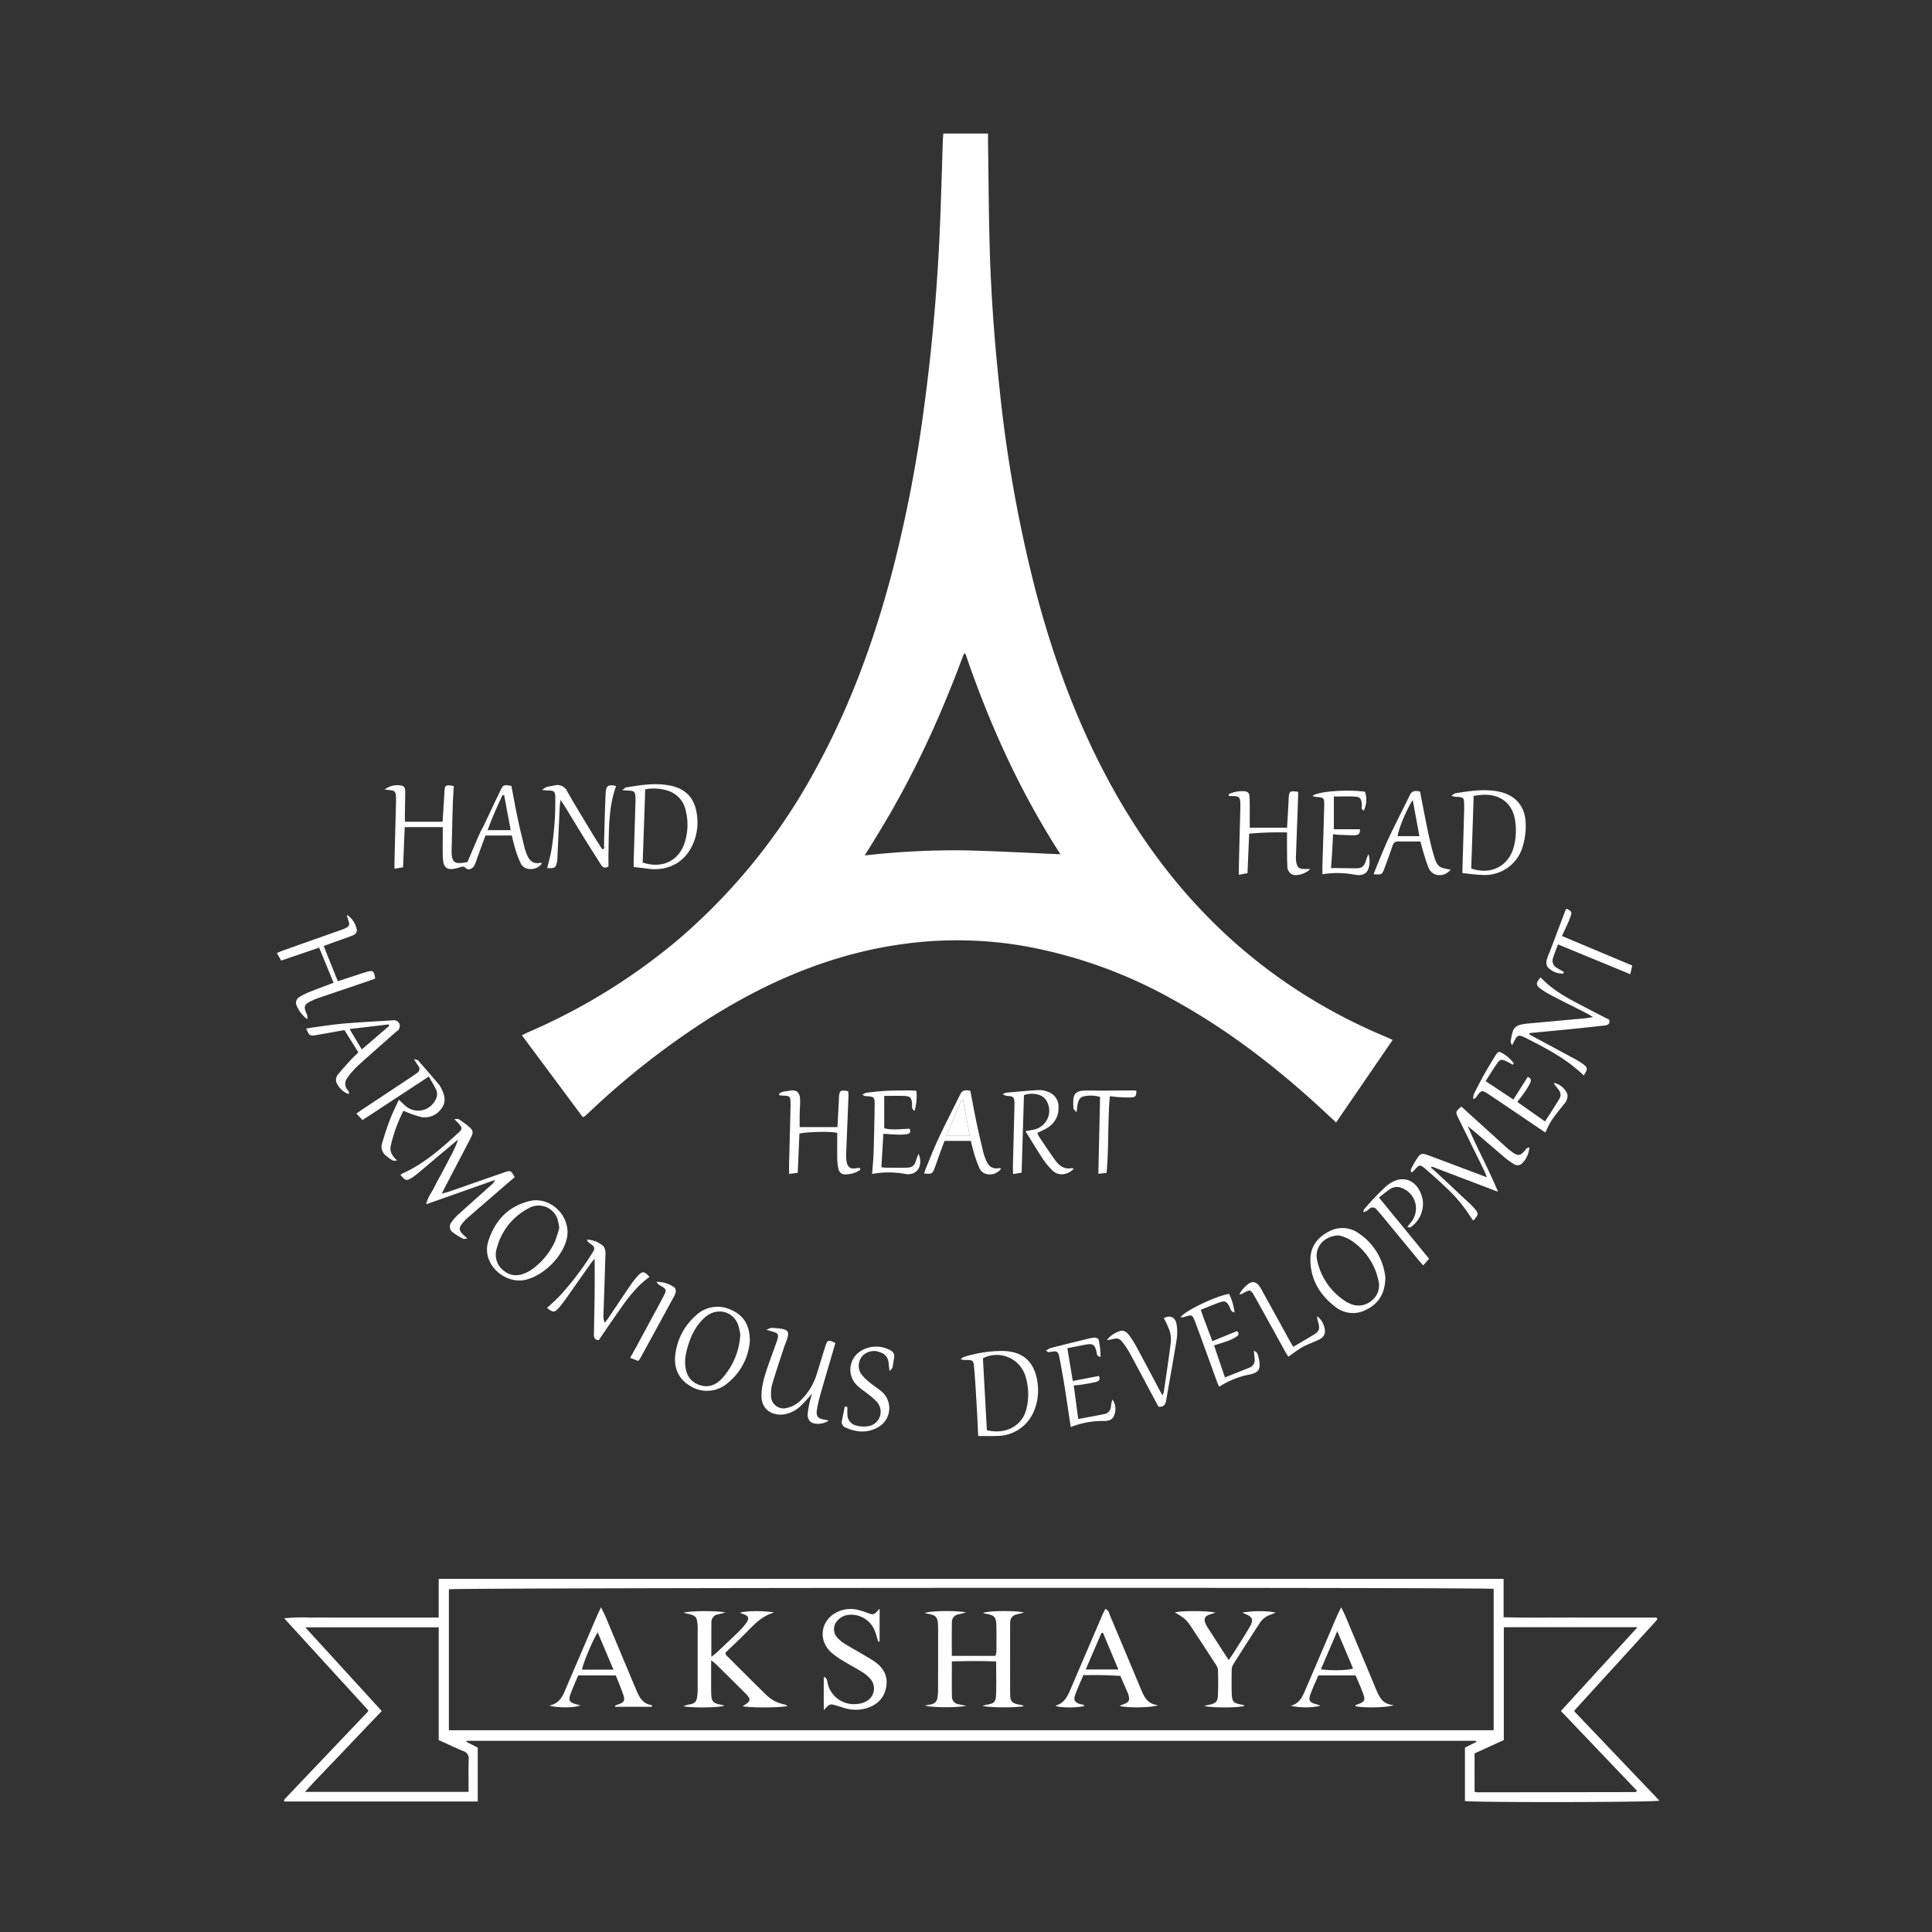 <svg xmlns="http://www.w3.org/2000/svg" xmlns:xlink="http://www.w3.org/1999/xlink" width="700" height="700" viewBox="0 0 700 700"><rect x="0" y="0" width="700" height="700" fill="#333333" stroke="none"/><defs><clipPath id="a"><rect width="625" height="684" transform="translate(-0.341 0.306)" fill="#fff"/></clipPath><clipPath id="c"><rect width="700" height="700"/></clipPath></defs><g id="b" clip-path="url(#c)"><g transform="translate(38.341 7.694)" clip-path="url(#a)"><path d="M437.4,448.651c-2.1-1.948-3.9-3.637-5.713-5.309-16.473-15.142-34.114-28.692-53.809-39.443a171.757,171.757,0,0,0-53.956-19.242,143,143,0,0,0-40.457-1.033c-26.444,3.079-50.362,13-72.746,27.007a289.111,289.111,0,0,0-43.673,34.07c-.583.542-1.163,1.088-1.758,1.618a4.883,4.883,0,0,1-.828.4l-22.055-29.644c1-.489,1.814-.926,2.666-1.295a218.56,218.56,0,0,0,53.969-33.389,216.685,216.685,0,0,0,50.11-62.319c12.4-22.725,21.153-46.859,27.661-71.857a493.457,493.457,0,0,0,11.253-58.3q4.5-33.292,5.84-66.856c.415-10.076.679-20.161,1.016-30.241.027-.776.11-1.551.177-2.465h16.192c0,1.182-.015,2.223,0,3.262.225,14.067.246,28.141.738,42.2.549,15.649,1.748,31.263,3.428,46.839a495.949,495.949,0,0,0,13.406,74.587c6.715,25.223,15.8,49.513,28.71,72.28,15.322,27.024,35.158,50.01,60.759,67.826a198.492,198.492,0,0,0,36.452,20.008c.96.4,1.9.842,3.119,1.38C451.046,428.742,444.309,438.574,437.4,448.651ZM303.1,278.806l-.55.022c-1.181,3.084-2.333,6.179-3.548,9.251q-1.9,4.805-3.9,9.569-1.954,4.64-4.022,9.232-2.132,4.706-4.4,9.353-2.207,4.526-4.549,8.983-2.4,4.57-4.933,9.084c-1.65,2.92-3.366,5.811-5.1,8.688s-3.524,5.733-5.49,8.922a289.149,289.149,0,0,1,35.446-1.856c11.721.223,23.434.923,35.478,1.426C322.875,328.776,311.795,304.355,303.1,278.806Z" transform="translate(8.351 -49.655)" fill="#fff"/><path d="M501.97,590.411v13.925c9.467.233,18.715.076,27.96.105,9.193.028,18.387,0,27.511,0a3.021,3.021,0,0,1,.176.391.484.484,0,0,1,0,.236.7.7,0,0,1-.127.235c-.164.208-.326.419-.508.614l-29.15,31.969a3.227,3.227,0,0,0-.237.541l30.833,32.351c-2.158.635-67.8.7-70.461.127V651.58l4.138-2.1L492,649.1H126.263l-.127.352,4.158,2.113v19.522H60.228a.711.711,0,0,1-.127-.2.508.508,0,0,1,.027-.246.7.7,0,0,1,.107-.236c.165-.208.331-.416.508-.608l29.637-31.155a3.578,3.578,0,0,0,.267-.576L60.148,604.7a71.576,71.576,0,0,1,9.536-.245c3.1-.053,6.194-.011,9.291-.011h37.17V590.411ZM119.833,645.27H498.374V594.041c-3.532-.589-376.639-.42-378.544.16Zm371.626,22.287a6.755,6.755,0,0,0,1.119.2q28.648-.029,57.294-.085c.062,0,.138-.085.184-.148a2.667,2.667,0,0,0,.182-.381L522.747,638.3l27.74-30.353h-48.43v40.88l-10.6,4.85ZM116.147,648.821V607.978H67.8l27.7,30.332c-4.716,4.951-9.3,9.735-13.852,14.542s-9.234,9.567-13.975,14.753h59.289c0-4.045-.069-7.922.033-11.793a2.7,2.7,0,0,0-1.936-2.986C122.125,651.624,119.263,650.234,116.147,648.821Z" transform="translate(4.467 -26.065)" fill="#fff"/><path d="M94.912,317.4a7.389,7.389,0,0,1,6.154-1.417c1.187.218,1.3,1.34,1.3,2.332-.009,2.564-.076,5.129-.112,7.692-.014.96,0,1.92,0,3.047h13.657c.2-3.259.4-6.321.587-9.385.033-.529.036-1.061.075-1.589.176-2.313.442-2.486,3.4-1.954-.127,2.122-.3,4.292-.362,6.466-.175,5.745-.3,11.489-.443,17.234a9.3,9.3,0,0,0,.069,1.324c.283,2.391,1.1,3.047,3.509,2.836.611-.054,1.216-.17,2.158-.307,1.419-3.316,2.886-6.795,4.4-10.25.521-1.186,1.2-2.3,1.757-3.471,1.94-4.069,3.823-8.165,5.8-12.217,1.036-2.125,1.23-2.158,3.972-1.651.75,3.881,1.463,7.864,2.3,11.822.749,3.542,1.611,7.059,2.474,10.576a18.394,18.394,0,0,0,.981,2.741c.84,2,2.193,3.189,4.535,2.741a2.457,2.457,0,0,1,.777.117c-1.56,2.648-6.151,2.893-7.565.289a35.208,35.208,0,0,1-2.223-5.93c-.463-1.421-.752-2.9-1.132-4.4h-9.545c-.87,2.378-1.715,4.686-2.558,6.994-.456,1.244-.832,2.525-1.384,3.725-.567,1.235-2.194,2.015-3.034,1.187-1.064-1.047-1.833-.5-2.752-.237-4.225,1.2-5.613.246-5.73-4.092-.071-2.652-.009-5.306-.008-7.96v-2.653H102.185c-.2,4.94-.4,9.661-.6,14.546l-3.094.541c0-1.2-.02-2.158,0-3.1q.26-10.476.533-20.948c.015-.618.022-1.239,0-1.856-.083-2.1-.433-2.454-2.457-2.606C96.018,317.53,95.466,317.457,94.912,317.4Zm43.315,2.069-.6-.083c-1.937,4.15-3.828,8.32-5.383,12.708h8.335C139.761,327.708,138.994,323.586,138.227,319.467Z" transform="translate(6.11 -39.021)" fill="#fff"/><path d="M492.9,441.733a8.816,8.816,0,0,1-2.74,5.982,2.374,2.374,0,0,1-2.973.036,25.663,25.663,0,0,1-3.231-2.293c-4.427-3.792-8.812-7.633-13.367-11.382,3.357,7.978,7.559,15.56,10.967,23.8l-24.024-9.141-.231.421c.712.629,1.438,1.24,2.131,1.888q6.2,5.791,12.389,11.595a14.789,14.789,0,0,1,1.27,1.357c1.515,1.83,1.477,2.2-.5,4.324-.362-.494-.739-.934-1.034-1.426a53.948,53.948,0,0,0-9.214-10.907c-2.229-2.143-4.549-4.189-6.884-6.221-2.17-1.884-2.389-1.832-4.224.282a8.155,8.155,0,0,1-.75.732c-.043.04-.166-.012-.488-.048,0-.331-.127-.762.022-1.037a43.372,43.372,0,0,1,2.227-3.913c1.179-1.777,1.723-1.953,3.8-1.2,4.151,1.506,8.276,3.085,12.411,4.638,2.869,1.078,5.736,2.158,9.078,3.421-.414-1.048-.611-1.672-.9-2.252-3.151-6.425-6.329-12.838-9.47-19.269-1.077-2.2-1.016-2.3,1.124-4.1.608.554,1.24,1.13,1.875,1.705q7.364,6.678,14.735,13.352c.392.355.814.682,1.237,1,2.778,2.095,3.494,1.982,5.729-.847C492,442.058,492.3,442.013,492.9,441.733Z" transform="translate(22.86 -33.773)" fill="#fff"/><path d="M115.361,458.383c1.437-.429,2.337-.66,3.213-.965,6.508-2.26,13.005-4.547,19.517-6.794,2.2-.762,2.38-.635,3.682,1.777-.635.534-1.311,1.079-1.966,1.65q-7.523,6.5-15.035,13.016a15.587,15.587,0,0,0-1.845,1.9c-1.482,1.822-1.413,2.717.254,4.307.362.345.744.669,1.464,1.315-.807.071-1.245.254-1.51.109a23.775,23.775,0,0,1-3.608-2.184,2.583,2.583,0,0,1-.552-3.961,16.509,16.509,0,0,1,2.476-2.746c3.927-3.565,7.9-7.082,11.851-10.617a4.285,4.285,0,0,0,1.342-1.785L109.729,462.2c.463-2.5,1.921-4.168,2.849-6.062s1.991-3.744,2.983-5.618q1.55-2.928,3.081-5.868a36.783,36.783,0,0,0,2.609-5.831c-.508.4-1.031.778-1.523,1.193q-6.593,5.548-13.181,11.1a20.053,20.053,0,0,1-1.921,1.416c-1.984,1.294-2.435,1.2-4.248-.974a5.085,5.085,0,0,1,.774-.532c7.808-3.476,14.062-9.092,20.265-14.765,1.446-1.323,1.376-1.824.055-3.3-.381-.429-.8-.829-1.569-1.617.889,0,1.329-.137,1.576.024a38.017,38.017,0,0,1,3.225,2.321c2.134,1.735,2.269,2.307,1.016,4.723-2.967,5.728-5.975,11.434-8.961,17.152C116.367,456.3,116.007,457.069,115.361,458.383Z" transform="translate(6.369 -33.569)" fill="#fff"/><path d="M252.073,509.077c-1.832,6.264-3.639,12.357-5.388,18.465a50.374,50.374,0,0,0-1.258,5.42c-.456,2.681.2,3.486,2.9,3.913.4.062.792.161,1.324.271-1.862,1.409-5.365,1.635-6.675.357a3.469,3.469,0,0,1-.959-2.317,26.564,26.564,0,0,1,.7-4.427c.184-.914.48-1.805.88-3.274-1.541,1.663-2.609,2.944-3.809,4.083a11.141,11.141,0,0,1-6.729,3.407c-4.578.4-7.841-2.343-7.775-6.93a26.289,26.289,0,0,1,1.2-7.021c1.134-3.808,2.582-7.517,3.9-11.271.263-.75.562-1.492.762-2.26.364-1.41.081-1.933-1.263-2.4-.724-.254-1.471-.428-2.832-.816,1-.391,1.408-.7,1.808-.685a27.207,27.207,0,0,1,3.692.328c2.36.4,2.8,1.158,2.091,3.494-.334,1.1-.821,2.147-1.18,3.238-1.456,4.443-2.948,8.887-4.295,13.367a12.787,12.787,0,0,0-.4,3.936,4.538,4.538,0,0,0,5.916,4.585,10.287,10.287,0,0,0,5-2.873,22.381,22.381,0,0,0,5.67-9.458c1.044-3.284,2.007-6.594,3.058-9.876C249.172,507.918,249.6,507.791,252.073,509.077Z" transform="translate(12.26 -30.161)" fill="#fff"/><path d="M177.1,317.64c.843-.6,1.131-.96,1.47-1.016,5.066-.82,10.118-1.658,15.287-.768,6.132,1.055,9.536,4.484,10.327,10.7a19.268,19.268,0,0,1-2.426,12.527c-3.166,5.378-8.873,7.916-15.451,6.994-1.564-.218-3.138-.381-5.03-.606,0-.762-.024-1.688,0-2.618q.312-10.342.635-20.686a20.8,20.8,0,0,0-.009-2.123c-.127-1.814-.453-2.122-2.241-2.245C179.028,317.755,178.38,317.719,177.1,317.64Zm8.354-.309c-.314,9.014-.62,17.807-.924,26.534,7.388,2.4,13.5-.811,15.443-7.974a21.258,21.258,0,0,0,.182-10.75,9.5,9.5,0,0,0-6.324-7.249,16.513,16.513,0,0,0-8.37-.562Z" transform="translate(9.986 -39.035)" fill="#fff"/><path d="M260.839,450.168a9.2,9.2,0,0,1-5.36,1.673,2.317,2.317,0,0,1-2.539-1.894,17.054,17.054,0,0,1-.457-3.392c-.06-3.26-.02-6.524-.02-9.746-2.318-.579-10.169-.441-13.7.24-.2,4.662-.4,9.383-.608,14.232l-3.131.4c0-1.3-.024-2.412,0-3.521q.254-10.334.519-20.668c.014-.529.015-1.061,0-1.591-.076-2.317-.269-2.5-2.643-2.585-.435-.015-.871-.056-1.3-.1-.055,0-.1-.118-.312-.4.981-1.163,2.491-.981,3.739-1.252a4.109,4.109,0,0,1,2.793.2,3.428,3.428,0,0,1,1.163,2.43c.116,1.931-.094,3.881-.127,5.823-.032,1.568,0,3.136,0,4.7h13.694c.159-3.09.3-5.9.446-8.7.036-.707.042-1.414.1-2.119.2-2.5.546-2.734,3.353-2.181.032.546.114,1.143.091,1.725q-.416,10.59-.856,21.179a12.166,12.166,0,0,0,.039,1.588c.295,3.245,1.508,3.809,3.816,3.364a6.515,6.515,0,0,1,1.206-.01Z" transform="translate(12.542 -34.039)" fill="#fff"/><path d="M467.974,347.573c.226-7.8.446-15.386.664-22.979.013-.442.008-.889,0-1.326-.024-3.15-.062-3.183-3.254-3.352a10.457,10.457,0,0,1-1.4-.344c.786-.489,1.142-.88,1.558-.943,4.8-.739,9.586-1.507,14.487-.781,6.856,1.016,10.824,5.18,10.906,12.11a26.158,26.158,0,0,1-1.04,7.814,14.252,14.252,0,0,1-14.8,10.466C472.742,348.181,470.4,347.814,467.974,347.573Zm4.1-27.93c-.291,8.76-.583,17.554-.872,26.28,7,2.4,13.277-.711,15.3-7.44a23.212,23.212,0,0,0,.623-9.711c-.8-6.343-5.676-11.09-15.052-9.122Z" transform="translate(23.521 -38.938)" fill="#fff"/><path d="M294.178,514.576c.686-.508.863-.734,1.084-.8a46.727,46.727,0,0,1,14.332-2.21c7.084.229,11.11,3.668,12.346,10.676a19.6,19.6,0,0,1-.906,10.432,14.525,14.525,0,0,1-13.573,9.693c-2.27.064-4.542.01-6.892.01-.178-3.65-.321-7.17-.53-10.686-.27-4.583-.523-9.17-.913-13.744-.268-3.141-.368-3.127-3.512-3.107A10.522,10.522,0,0,1,294.178,514.576Zm9.532,25.706c7.386,1.778,13.117-2.12,14.372-7.871a22.26,22.26,0,0,0-.481-12.019,10.929,10.929,0,0,0-15.321-6.184C302.756,522.908,303.234,531.621,303.71,540.282Z" transform="translate(15.51 -29.782)" fill="#fff"/><path d="M491.235,402.942c.745.409,1.488.824,2.237,1.228q7.117,3.829,14.233,7.662a27.834,27.834,0,0,1,2.711,1.659c2.1,1.47,2.158,1.944.571,4.339-6-5.791-13.25-9.64-20.583-13.358-.393-.2-.783-.411-1.189-.582-1.827-.762-2.275-.613-3.188,1.069-.286.527-.547,1.068-1.007,1.97-.26-.692-.54-1.053-.494-1.37.772-5.5,1.361-6.065,6.877-6.581,6.6-.617,13.2-1.2,19.794-1.81.856-.08,1.7-.242,3.159-.455-1.086-.657-1.623-1.031-2.2-1.324-4.172-2.124-8.365-4.207-12.522-6.359a35.5,35.5,0,0,1-4.085-2.454c-1.992-1.4-2-2.224-.175-4.268,5.356,5.746,12.432,8.849,19.188,12.442,1.868.994,3.767,1.934,5.665,2.9.358,1.693-.665,2-1.922,2.128-3.428.357-6.848.753-10.277,1.1-5.534.552-11.072,1.075-16.608,1.611Z" transform="translate(24.489 -35.882)" fill="#fff"/><path d="M169.863,509.455c-1.7-.086-1.8-1.094-1.777-2.241.1-5.128.209-10.257.265-15.386.042-3.883.009-7.77.009-11.846a18.555,18.555,0,0,0-1.248,1.45c-3.112,4.406-6.2,8.831-9.312,13.233a34.39,34.39,0,0,1-2.459,3.126c-1.572,1.746-2.077,1.725-4.229.013,1.593-1.515,3.249-2.952,4.746-4.539a106.607,106.607,0,0,0,11.53-15.2c1.282-1.968,1.126-2.375-.934-3.8a2.321,2.321,0,0,1-.905-1.2,9.282,9.282,0,0,1,6.08,2.463,5.035,5.035,0,0,1,.609,3.232c-.183,7.159-.457,14.318-.691,21.477a6.083,6.083,0,0,0,.477,2.927c.446-.593.918-1.167,1.333-1.777,2.622-3.884,5.205-7.793,7.852-11.661a31.485,31.485,0,0,1,2.777-3.547c1.659-1.808,2.43-1.709,4.248.391-5.679,4.02-9.324,9.795-13.224,15.349C173.242,504.43,171.537,507,169.863,509.455Z" transform="translate(8.76 -31.601)" fill="#fff"/><path d="M68.633,398.515a12.177,12.177,0,0,1-3.88-5.029,2.382,2.382,0,0,1,1.016-3.017,23.471,23.471,0,0,1,3.528-1.8c2.851-1.143,5.741-2.2,8.878-3.392l-5.237-12.735-13.752,4.7c-.554-.957-.984-1.7-1.578-2.734,1.016-.405,1.856-.782,2.727-1.091q9.986-3.543,19.979-7.068c.667-.236,1.338-.463,1.975-.762,1.607-.753,1.785-1.211,1.238-2.92q-.273-.858-.515-1.725c-.014-.051.1-.136.155-.207a8.543,8.543,0,0,1,3.449,5.445c-.015,1.2-.83,1.71-1.761,2.062-2.148.81-4.316,1.558-6.475,2.335-1.155.415-2.307.841-3.795,1.384l5.13,12.763c2.015-.659,3.912-1.282,5.809-1.9,1.512-.49,3.016-1,4.542-1.45,2.412-.706,2.774-.433,3.174,2.388-.606.223-1.24.475-1.888.7q-9.277,3.153-18.556,6.3c-.75.254-1.488.561-2.212.889-3.236,1.46-3.448,2.081-1.96,5.417A5.33,5.33,0,0,1,68.633,398.515Z" transform="translate(4.351 -36.9)" fill="#fff"/><path d="M386.984,318.977a11.125,11.125,0,0,1,5.8-1.051,1.716,1.716,0,0,1,1.691,1.725c.1,1.229.089,2.466.1,3.7.011,2.546,0,5.091,0,7.774h13.526c.183-3.194.352-6.174.519-9.153.03-.53.036-1.062.072-1.591.172-2.525.429-2.708,3.412-2.245,0,.542.019,1.125,0,1.706q-.4,11-.8,21.99a8.388,8.388,0,0,0,.1,1.587c.331,2.108,1.037,2.687,3.174,2.666h1.878c-1.4,1.651-4.814,2.681-6.451,1.993a3.174,3.174,0,0,1-1.793-3.028c-.135-2.031-.105-4.063-.127-6.094-.015-1.928,0-3.854,0-6.113a120.753,120.753,0,0,0-13.711.434c-.207,4.833-.407,9.492-.614,14.326l-3.128.585c0-1.192-.02-2.143,0-3.094q.26-10.606.535-21.213c.015-.618.028-1.239,0-1.856-.1-1.88-.508-2.275-2.4-2.369-.575-.028-1.153,0-1.729,0Z" transform="translate(19.888 -38.923)" fill="#fff"/><path d="M102.2,429.295a53.834,53.834,0,0,0-4.647,12.857c-.381,2.031.588,3.555,2.359,5.192-.933,0-1.381.137-1.65-.025a20.865,20.865,0,0,1-2.353-1.707,4.047,4.047,0,0,1-1.475-4.506c.858-2.868,1.769-5.729,2.836-8.525.906-2.373,2.067-4.65,3.247-7.263.889.828,1.549,1.474,2.243,2.077a6.957,6.957,0,0,0,10.894-1.834,3.994,3.994,0,0,0,.405-3.809c-.736-1.567-1.671-3.047-2.681-4.845L87.343,432.677l-2.185-2.365c.942-.652,1.705-1.2,2.488-1.721q8.944-5.934,17.892-11.862c.508-.342,1.008-.715,1.512-1.073a1.726,1.726,0,0,0,.433-2.729c-.42-.6-.785-1.229-1.523-2.393.956.3,1.348.307,1.523.508q3.833,4.379,7.6,8.812a6.848,6.848,0,0,1,.81,1.365c1.214,2.4,1.884,4.87.09,7.237a7.387,7.387,0,0,1-7.432,3.114A40.635,40.635,0,0,1,102.2,429.295Z" transform="translate(5.65 -34.55)" fill="#fff"/><path d="M171.86,338.852c0-1.03-.027-2.059,0-3.086.173-5.74.274-11.483.58-17.215.14-2.607.97-3.025,3.783-2.449-2.854,7.793-2.594,15.942-2.777,24.041-.039,1.756,0,3.514,0,5.118-1.5.889-2.2.221-2.825-.785-1.826-2.92-3.7-5.813-5.515-8.744-2.463-3.984-4.881-8-7.327-11.989-.447-.73-.934-1.437-1.711-2.627-.135,1.143-.254,1.777-.278,2.425q-.428,9.141-.834,18.273a13.2,13.2,0,0,1-.175,1.846c-.388,2.057-.868,2.363-3.539,2.193.508-2.13,1.1-4.213,1.5-6.331a110.927,110.927,0,0,0,1.427-18.745c.048-2.761-.315-3.047-3.006-3.047-.4,0-.8-.085-1.786-.2a8.389,8.389,0,0,1,1.609-1.033c.933-.254,1.9-.381,2.851-.589a3.936,3.936,0,0,1,4.739,2.3c2.92,5.151,6.027,10.189,9.086,15.258,1.134,1.88,2.344,3.713,3.518,5.568Z" transform="translate(8.679 -39.024)" fill="#fff"/><path d="M159.51,471.079a14.519,14.519,0,0,1-.127,1.5c-1.162,6.9-8.43,14.219-15.3,15.714-7.144,1.553-15.951-5.637-13.263-14.092,2.35-7.39,7.2-12.577,14.867-14.473C152.47,458.039,159.514,463.823,159.51,471.079Zm-3-1.692a28.17,28.17,0,0,0-.547-2.859,7.229,7.229,0,0,0-10.739-4.1A22.687,22.687,0,0,0,133.9,476.75a7.311,7.311,0,0,0,2.6,8.289c2.782,2.167,5.747,1.856,8.694.3a13.067,13.067,0,0,0,2-1.291,25.671,25.671,0,0,0,7.719-9.6,40.188,40.188,0,0,0,1.6-5.063Z" transform="translate(7.782 -32.244)" fill="#fff"/><path d="M315.612,451.215l-3.089.508c-.025-1.1-.083-2.019-.061-2.938q.26-10.614.546-21.226c.015-.618.031-1.24-.008-1.857-.11-1.791-.442-2.113-2.22-2.255a3.509,3.509,0,0,1-2-.635,4.238,4.238,0,0,1,1.245-.56c3.952-.362,7.905-.744,11.867-.957a8.389,8.389,0,0,1,3.345.684,5.512,5.512,0,0,1,3.723,5.3,8.26,8.26,0,0,1-4.136,7.789c-1.037.649-2.2,1.1-3.495,1.737a10.469,10.469,0,0,0,.721,1.563c1.928,2.855,3.823,5.738,5.862,8.512,1.424,1.936,3.256,3.269,5.9,2.69.179-.039.418.194.655.314-2.412,2.341-5.578,2.611-7.706.528a26.6,26.6,0,0,1-3.537-4.285c-2.088-3.149-4.018-6.4-6.214-9.934,1.27-.233,2.113-.363,2.946-.545a7.007,7.007,0,0,0,4.865-10.125,4.823,4.823,0,0,0-3.207-2.567,8.4,8.4,0,0,0-5.16.188C316.18,432.4,315.9,441.729,315.612,451.215Z" transform="translate(16.199 -34.042)" fill="#fff"/><path d="M222.488,508.7a21.631,21.631,0,0,1-8.432,15.543,11.4,11.4,0,0,1-13.405.587c-4.092-2.485-5.933-6.729-5.072-11.869a22.175,22.175,0,0,1,7.311-13.469,11.322,11.322,0,0,1,12.811-2.1C220.21,499.368,222.483,502.855,222.488,508.7Zm-3.447-2.322a24.149,24.149,0,0,0-.8-3.578c-1.894-5.111-7.947-6.422-12.156-2.566-3.715,3.405-5.576,7.881-6.644,12.7a15.38,15.38,0,0,0-.368,4.46c.254,3.3,1.664,5.93,4.977,7.159,3.343,1.24,6.131.088,8.379-2.316a25.672,25.672,0,0,0,6.609-15.856Z" transform="translate(10.849 -30.505)" fill="#fff"/><path d="M442.385,487.017c-.135,5.713-2.387,9.268-6.687,11.49a10.263,10.263,0,0,1-11.706-1.121c-5.408-4.225-8.714-9.729-8.768-16.772-.034-4.7,2.412-8.019,6.464-10.186a10.156,10.156,0,0,1,11.276.684A21.88,21.88,0,0,1,442.385,487.017Zm-16.766-15.289c-5.415.033-8.953,4.218-7.984,8.854a23.3,23.3,0,0,0,10.62,15.193,7.692,7.692,0,0,0,1.183.588,7.252,7.252,0,0,0,7.953-1,7.01,7.01,0,0,0,2.46-7.374A23.093,23.093,0,0,0,429.5,473.222a16.784,16.784,0,0,0-3.881-1.5Z" transform="translate(21.221 -31.79)" fill="#fff"/><path d="M415.968,319.578c2.125-1.635,12.361-2.375,19-1.49a9.228,9.228,0,0,1-.428,6.83c-1.187-.466-.62-1.5-.706-2.269-.244-2.158-.618-2.7-2.735-2.8-2.363-.121-4.738-.027-7.411-.027V331.7h9.455c.127,1.842-.889,2.144-1.995,2.158-1.856.019-3.712-.082-5.567-.155-.609-.024-1.216-.119-2.2-.22-.1,2.1-.171,4.077-.29,6.056-.12,2.017-.284,4.034-.443,6.221.936,0,1.687-.008,2.438,0q3.047.034,6.094.081c2.666.04,3.459-.539,4.22-3.047.177-.584.427-1.143.8-2.127.876,2.514.338,5.733-.96,6.837a3.524,3.524,0,0,1-1.65.708,6.129,6.129,0,0,1-2.111-.025A34.006,34.006,0,0,0,419.543,348c0-1.2-.027-2.236,0-3.274.211-7.073.465-14.145.635-21.219.08-3.321.009-3.315-3.231-3.562A4.242,4.242,0,0,1,415.968,319.578Z" transform="translate(21.255 -38.929)" fill="#fff"/><path d="M83.162,423.936a8,8,0,0,1-4.284-3.891,3.006,3.006,0,0,1,.588-3.459c1.5-1.85,3.124-3.6,4.732-5.356.711-.779,1.5-1.483,2.473-2.428l-5.039-8.091c-3.541.635-6.919,1.247-10.3,1.826-2.229.381-2.418.243-3.567-2.335.806-.151,1.558-.326,2.321-.426,3.84-.508,7.671-1.121,11.525-1.446,5.789-.488,11.6-.762,17.393-1.143a2.271,2.271,0,0,1,2.6,1.353,2.582,2.582,0,0,1-.244,1.853c-.268.508-.9.825-1.362,1.235-4.5,3.989-9.03,7.945-13.479,11.99a31.639,31.639,0,0,0-3.526,3.95c-1.27,1.615-1.6,3.336-.053,5.038a2.261,2.261,0,0,1,.338.684C83.3,423.356,83.251,423.456,83.162,423.936Zm14.7-24.757-.218-.522-14.163,1.677,4.428,7.39Z" transform="translate(4.829 -35.19)" fill="#fff"/><path d="M263.724,451.684c.205-2.735.459-5.011.53-7.291q.269-8.622.394-17.248c.054-3.439.008-3.434-3.447-3.682a4.085,4.085,0,0,1-.975-.458,5.278,5.278,0,0,1,1.412-.739c2.369-.278,4.742-.569,7.122-.692,2.737-.141,5.483-.127,8.226-.154.854-.008,1.71.08,2.787.135a18.834,18.834,0,0,1-.669,7.277c-1.253-.825-.82-1.793-.889-2.591-.21-2.245-.665-2.759-2.957-2.824s-4.563-.014-7.13-.014v11.721c2.927.8,6.083.239,9.206.188.556,1.27-.022,1.827-1.027,1.973a18.644,18.644,0,0,1-3.174.155c-1.671-.046-3.339-.188-5.323-.307-.241,4.086-.473,8.009-.716,12.118.635.062,1.21.164,1.79.169q3.448.029,6.895.009c2.531-.014,3.255-.57,4-2.977.188-.607.438-1.193.771-2.092,1.845,4.385-.545,7.947-4.6,7.363A33.073,33.073,0,0,0,263.724,451.684Z" transform="translate(13.908 -34.035)" fill="#fff"/><path d="M298.328,421.615c.733,3.8,1.4,7.53,2.179,11.237.762,3.631,1.621,7.237,2.478,10.851a20.6,20.6,0,0,0,.921,2.764c.858,2.176,2.2,3.632,4.824,3.108.213-.042.466.111.725.179-1.947,2.811-6.357,2.853-7.784-.015a43.916,43.916,0,0,1-2.2-6.23c-.4-1.25-.667-2.539-.987-3.787h-9.537c-.691,1.874-1.333,3.59-1.958,5.313-.542,1.5-1.034,3.01-1.6,4.494-.834,2.158-.958,2.209-3.816,2,.217-.654.381-1.284.635-1.88,1.524-3.655,2.947-7.363,4.63-10.941,2.51-5.341,5.219-10.588,7.821-15.887C295.385,421.339,296.537,421.133,298.328,421.615Zm-8.681,16.1h8.439l-2.389-12.7-.616-.041c-1.783,4.178-3.57,8.36-5.434,12.736Z" transform="translate(14.915 -34.039)" fill="#fff"/><path d="M381.814,508.943l8.843-3.612a1.016,1.016,0,0,1,.062,1.86,13.839,13.839,0,0,1-3.033,1.574c-1.64.625-3.336,1.1-5.255,1.719,1.329,3.919,2.614,7.71,3.936,11.595,3.047-1.21,5.991-2.354,8.911-3.547a2.933,2.933,0,0,0,1.856-3.194c-.055-.847-.169-1.691-.3-3.006.659.508,1.1.666,1.21.954a14.526,14.526,0,0,1,.773,2.793c.462,3.066-.264,4.222-3.339,4.935a30.6,30.6,0,0,0-11.191,4.46c-.312-.7-.574-1.212-.762-1.746-2.6-7.132-5.151-14.281-7.8-21.4-1.157-3.109-1.238-3.07-4.349-2.071a3.8,3.8,0,0,1-1.049.012c1.308-2.188,12.688-7.674,17.547-8.451a20.356,20.356,0,0,1,1.977,6.721c-1.444-.269-1.421-1.3-1.788-2.006-1.055-2.031-1.664-2.346-3.776-1.581-2.216.8-4.388,1.727-6.663,2.631.419,1.21.712,2.121,1.047,3.017C379.651,503.247,380.655,505.886,381.814,508.943Z" transform="translate(19.104 -30.716)" fill="#fff"/><path d="M485.937,412.754c-.8-.428-1.586-.889-2.4-1.28-1.574-.762-2.276-.706-3.22.627-1.462,2.072-2.761,4.259-4.26,6.6l10.07,6.655,5.182-8.217c1.39.536,1.236,1.523.8,2.394a29.3,29.3,0,0,1-2.087,3.375c-.739,1.077-1.563,2.093-2.488,3.316l10.046,7.073c1.728-2.713,3.371-5.205,4.926-7.762,1.033-1.695.914-2.573-.293-4.106-.478-.607-.954-1.215-1.42-1.832-.033-.044.034-.164.056-.247a6.688,6.688,0,0,1,4.833,4.107,4.164,4.164,0,0,1-1.28,3.6c-1.51,1.958-3.1,3.857-4.489,5.9a37.7,37.7,0,0,0-2.2,4.341c-.437-.279-.8-.5-1.152-.738-6.371-4.308-12.718-8.648-19.119-12.912-2.86-1.9-2.9-1.829-4.922.992-.127.185-.405.268-.971.625a6.807,6.807,0,0,1,.245-1.884c1.182-2.37,2.388-4.73,3.682-7.038,1.341-2.388,2.765-4.732,4.21-7.061.87-1.4,1.2-1.444,2.549-.651a13.581,13.581,0,0,1,4.013,3.593Z" transform="translate(23.878 -34.666)" fill="#fff"/><path d="M333.444,522.657l9.445-1.809c.618,1.187.066,1.888-1,2.148-1.71.418-3.457.693-5.2.983-.855.142-1.728.182-2.9.3.552,4.126,1.083,8.1,1.628,12.178,3.245-.614,6.354-1.183,9.456-1.793a2.957,2.957,0,0,0,2.406-2.81,10.243,10.243,0,0,1,.523-2.465,5.8,5.8,0,0,1,.673,5.586c-.523,1.778-2.071,2.158-3.584,2.185a31.429,31.429,0,0,0-12.188,2.2c-.787-5.2-1.511-10.176-2.3-15.144-.508-3.141-1.09-6.268-1.668-9.395-.564-3.053-.75-3.164-3.809-2.625-.3.053-.635-.031-1.143-.55a6.806,6.806,0,0,1,1.551-.889c4.19-1.083,8.385-2.118,12.585-3.146a21.53,21.53,0,0,1,3.377-.66c.493-.039,1.4.326,1.479.668a25.9,25.9,0,0,1,.711,6.326c-1.455-.254-1.276-1.185-1.451-1.873-.669-2.636-1.27-3.047-3.91-2.573-2.158.381-4.3.83-6.656,1.289Z" transform="translate(16.907 -30.002)" fill="#fff"/><path d="M453.918,318.03c.942,4.824,1.814,9.5,2.785,14.162.576,2.766,1.21,5.529,1.993,8.242,1.407,4.86,1.8,5.157,6.348,5.879-2.472,2.911-6.63,2.633-8.066-.7a71.6,71.6,0,0,1-2.331-7.311c-.229-.743-.413-1.5-.6-2.2-2.836,0-5.481.02-8.125-.009-1.2-.013-1.674.689-2.021,1.706q-1.371,4.014-2.857,7.989c-.877,2.354-1.06,2.431-3.946,2.176.29-.762.541-1.466.83-2.158,1.5-3.573,2.883-7.2,4.53-10.7,2.512-5.34,5.225-10.584,7.809-15.891C451.028,317.663,452.233,317.679,453.918,318.03Zm-2.646,3.08c-2.34,3.5-5.448,11.181-5.433,13.076h7.846C452.877,329.8,452.11,325.652,451.272,321.11Z" transform="translate(22.252 -38.922)" fill="#fff"/><path d="M439.191,458.767c6.221,7.6,12.14,14.828,18.162,22.183l-2.124,2.43c-.762-.889-1.4-1.582-1.993-2.308q-6.659-8.073-13.31-16.155c-.508-.613-1.049-1.195-1.578-1.789a1.748,1.748,0,0,0-2.77-.127,4.11,4.11,0,0,1-2.07,1.1c.111-.368.112-.839.348-1.092a95.329,95.329,0,0,1,8.044-8.4c5.563-4.662,11.444-2.43,13.1,4.705a10.284,10.284,0,0,1-4.456,10.3c-.164.092-.463-.062-1.088-.165.607-.762,1.051-1.336,1.5-1.9a7.892,7.892,0,0,0-3.724-12.315,4.394,4.394,0,0,0-3.829.381C442.01,456.489,440.749,457.583,439.191,458.767Z" transform="translate(22.083 -32.586)" fill="#fff"/><path d="M344.832,508.192c1.089-1.752,4.609-3.749,6-3.348a3.852,3.852,0,0,1,1.845,1.366,34.6,34.6,0,0,1,2.741,4.221c2.741,5.048,5.407,10.135,8.1,15.206.4.75.811,1.5,1.387,2.555a6.737,6.737,0,0,0,.523-1.233c.843-5.766,1.723-11.529,2.459-17.311a11.591,11.591,0,0,0-.227-4.47,34.025,34.025,0,0,0-2.22-4.94c2.21-1.184,4.2-.418,4.624,2.3a17.218,17.218,0,0,1,.044,5.281c-1.191,7.41-2.539,14.793-3.823,22.188-.254,1.464-.828,2.516-2.759,2.313-.367-.658-.8-1.409-1.209-2.175-3-5.612-5.975-11.237-9-16.832a35.035,35.035,0,0,0-2.42-3.8c-1.485-2.059-2.107-2.214-4.733-1.5A10.935,10.935,0,0,1,344.832,508.192Z" transform="translate(17.9 -30.345)" fill="#fff"/><path d="M255.113,531.944c0,.832-.039,1.666.008,2.495a4.106,4.106,0,0,0,3.3,4.241,10.374,10.374,0,0,0,4.409.19,5.3,5.3,0,0,0,2.862-8.887,20.656,20.656,0,0,0-2.77-2.449c-1.37-1.113-2.874-2.078-4.15-3.288a7.908,7.908,0,0,1,.912-12.4,10.536,10.536,0,0,1,11.045-.419,2.321,2.321,0,0,1,1.331,2.6c-.222,1.217-.363,2.448-.628,3.654-.074.33-.464.589-1.03,1.269-.127-1.05-.236-1.6-.265-2.158-.14-2.681-1.079-4.018-3.391-4.77a5.713,5.713,0,0,0-6.445,1.757,5.473,5.473,0,0,0-.192,6.221,18.88,18.88,0,0,0,3.189,3.137c1.352,1.133,2.9,2.031,4.217,3.2a7.907,7.907,0,0,1-1.336,12.963c-3.847,2.168-7.794,1.856-11.709.083a2.073,2.073,0,0,1-1.315-2.566c.355-1.668.673-3.344,1.008-5.018Z" transform="translate(13.567 -29.855)" fill="#fff"/><path d="M345.247,451.3l-2.985.326c.212-9.434.42-18.6.627-27.824a11.474,11.474,0,0,0-5.644-.273c-1.53.182-2.185,1.376-2.459,2.768-.164.842-.237,1.7-.42,3.054-.576-.665-.876-.966-1.115-1.31-.085-.127-.019-.345-.029-.522-.314-5.305.613-6.16,5.936-6.061,5.212.1,10.428-.016,15.641-.03.419,0,.839.053,1.249.081-.034,1.969-.272,2.364-1.918,2.448a46.248,46.248,0,0,1-4.768-.137c-.876-.044-1.746-.176-2.938-.3C345.618,432.78,346.109,441.966,345.247,451.3Z" transform="translate(17.349 -34.037)" fill="#fff"/><path d="M504.088,358.55c1.828.781,2.1,1.121,1.606,2.666a39.187,39.187,0,0,1-1.64,3.9c-.458,1.037-.953,2.059-1.543,3.323l25.48,10.7c-.242,1.065-.464,2.031-.715,3.135l-26.2-10.791c-.707,1.934-1.39,3.542-1.874,5.205a2.911,2.911,0,0,0,1.567,3.347c.8.523,1.644.969,2.454,1.44-.115.287-.169.576-.24.58a7.429,7.429,0,0,1-5.618-2.3,3.274,3.274,0,0,1-.409-2.449,13.142,13.142,0,0,1,.983-2.727q2.855-7.553,5.713-15.108C503.774,359.153,503.943,358.855,504.088,358.55Z" transform="translate(25.067 -37.002)" fill="#fff"/><path d="M410.174,511.2c2.468-1.458,4.824-2.831,7.164-4.235,2.285-1.374,2.572-2.189,1.821-4.824-.165-.578-.278-1.171-.4-1.761-.011-.057.1-.139.152-.208a7.326,7.326,0,0,1,2.751,5.478c-.1,1.922-1.523,2.651-3,3.318-1.77.8-3.615,1.456-5.3,2.406s-3.2,2.177-4.961,3.4c-.284-.435-.626-.889-.9-1.4-3.767-6.794-7.49-13.61-11.3-20.38-1.51-2.685-1.65-2.649-4.493-1.055a5.091,5.091,0,0,1-1.03.3c.669-1.827,3.384-4.465,4.8-4.5a3.026,3.026,0,0,1,1.984.924,11.263,11.263,0,0,1,1.559,2.448q5.063,9.157,10.1,18.326C409.457,510.042,409.832,510.625,410.174,511.2Z" transform="translate(20.062 -30.908)" fill="#fff"/><path d="M182.829,516.337l-2.964-1.143c.917-1.65,1.733-3.1,2.525-4.57,3.107-5.744,6.232-11.478,9.3-17.244,1.582-2.98,1.523-3-1.523-4.725-.194-.11-.306-.369-.79-.984a10.568,10.568,0,0,1,6.586,2.072,2.011,2.011,0,0,1,.381,1.667,7.972,7.972,0,0,1-.936,2.173q-5.891,10.811-11.807,21.607C183.429,515.5,183.21,515.776,182.829,516.337Z" transform="translate(10.119 -30.913)" fill="#fff"/><path d="M289.283,437.554c1.866-4.376,3.65-8.558,5.434-12.743l.616.041,2.389,12.7Z" transform="translate(15.279 -33.876)" fill="#fff"/><path d="M317.794,636.016c-3.165.635-12.823.555-15.094-.127.792-.2,1.244-.34,1.706-.42,2.431-.422,3.105-.914,3.207-3.411.164-3.957.044-7.926.044-12.237-5.341-.22-10.578-.15-16.05-.02,0,4.412-.045,8.633.024,12.848a2.768,2.768,0,0,0,2.491,2.7c.711.159,1.43.282,2.675.524-2.539.693-12.339.762-14.934-.086.693-.127,1.384-.28,2.081-.4a2.694,2.694,0,0,0,2.441-2.412,15.8,15.8,0,0,0,.227-2.37q.024-11.68.008-23.359c0-.177,0-.354-.011-.53-.15-2.982-.722-3.634-3.692-4.19-.333-.062-.668-.114-1.134-.194,1.5-.871,11.273-1.069,15-.254-1.245.307-2,.508-2.756.677a2.773,2.773,0,0,0-2.406,2.777c-.07,3.961-.024,7.924-.024,12.263h15.773a5.511,5.511,0,0,0,.373-1.313c.027-3.184.081-6.371-.01-9.553-.094-3.318-.635-3.829-4-4.436a7.532,7.532,0,0,1-.787-.236c1.532-.808,11.271-.973,14.864-.165-1.195.3-1.959.508-2.726.694a2.8,2.8,0,0,0-2.332,2.824c-.009.176-.028.354-.028.531,0,8.581-.036,17.162.015,25.743.014,2.379.741,3.085,3.078,3.554.254.052.533.037.787.1S317.075,635.723,317.794,636.016Z" transform="translate(14.925 -25.539)" fill="#fff"/><path d="M231.129,602.13c-4.738,1.225-7.671,4.846-10.918,8.054-2.258,2.229-4.57,4.408-6.722,6.474.182.56.185.776.3.889,4.76,4.744,9.5,9.507,14.31,14.194a12.833,12.833,0,0,0,6.925,3.682,3.669,3.669,0,0,1,.944.536c-2.474.675-14.092.668-16.221.058,3.187-1.879,3.258-2.386.551-5.094q-5.063-5.067-10.182-10.078c-.412-.406-.889-.744-1.777-1.475V625.3c0,2.031-.028,4.063.025,6.1.075,2.909.635,3.532,3.428,4.079.392.076.774.2,1.384.363-1.9.727-11.426.866-14.913.212a13.482,13.482,0,0,1,1.677-.565c2.609-.428,3.113-.92,3.414-3.531a18.344,18.344,0,0,0,.093-2.119q.009-10.878,0-21.755c0-.442,0-.889-.024-1.327-.183-3.058-.693-3.644-3.652-4.235-.4-.081-.8-.187-1.416-.331,2.031-.716,11.639-.828,15.176-.127-1.207.313-1.857.508-2.518.649a2.875,2.875,0,0,0-2.587,2.9c-.047,4.034-.015,8.068-.015,12.523.78-.606,1.27-.924,1.683-1.317,2.707-2.539,5.42-5.078,8.086-7.663a24.825,24.825,0,0,0,2.642-2.968c1.544-2.072,1.2-2.938-1.3-3.682a5.313,5.313,0,0,1-.729-.35C220.546,601.475,227.91,601.348,231.129,602.13Z" transform="translate(10.987 -25.536)" fill="#fff"/><path d="M267.1,600.717v11.875l-.508.114c-.336-1.109-.635-2.231-1.016-3.326a9.2,9.2,0,0,0-9.567-6.422,6.005,6.005,0,0,0-3.972,1.891,4.534,4.534,0,0,0-.027,6.637,13.2,13.2,0,0,0,2.477,1.982c1.871,1.169,3.809,2.23,5.713,3.357,1.748,1.036,3.548,2,5.205,3.174,3.225,2.277,4.85,5.386,4.032,9.377-.851,4.155-3.647,6.521-7.631,7.586a14.009,14.009,0,0,1-7.338-.194c-.938-.254-1.854-.584-2.784-.859-2.637-.779-2.638-.775-4.807,1.573-.028-4.214-.028-8.011,0-12.081,1.428.635,1.2,1.778,1.451,2.576a9.713,9.713,0,0,0,10.315,7.322,8.977,8.977,0,0,0,3.069-.725,5.285,5.285,0,0,0,2.044-8.392,12.261,12.261,0,0,0-3.03-2.52c-2.242-1.412-4.6-2.631-6.856-4.026a28.591,28.591,0,0,1-4.317-3.062c-5.03-4.6-3.724-12.019,2.539-14.781a11.067,11.067,0,0,1,7-.661,25.37,25.37,0,0,1,3.286,1.016C265,603.107,265,603.122,267.1,600.717Z" transform="translate(13.258 -25.578)" fill="#fff"/><path d="M408.375,635.934c3.291-.755,4.355-3.451,5.473-6.047,3.809-8.844,7.565-17.7,11.356-26.553.363-.848.811-1.66,1.5-3.065.689,1.426,1.13,2.242,1.488,3.094q5.332,12.7,10.645,25.415c.1.245.178.5.288.742,1.27,2.793,2.2,5.908,6.655,6.172-2.519,1.016-11.787,1.053-13.982.356.081-.138.127-.363.254-.4,3.374-1.169,3.584-1.55,2.3-4.911-.749-1.967-1.621-3.886-2.424-5.793H418.414c-.92,2.158-1.887,4.24-2.7,6.381-1.025,2.69-.587,3.428,2.185,4.117a6.874,6.874,0,0,1,.965.356c.051.02.064.138.094.212A25.866,25.866,0,0,1,408.375,635.934Zm10.967-13.2c4.1.54,9.881.381,11.656-.3L425.284,608.9C423.163,613.847,421.3,618.167,419.342,622.73Z" transform="translate(20.897 -25.6)" fill="#fff"/><path d="M350.23,635.979c.6-.265.934-.442,1.287-.565,2.13-.739,2.49-1.4,1.925-3.542a1.781,1.781,0,0,0-.084-.254l-2.85-6.531c-2.1-.093-4.2-.226-6.3-.269-2.293-.047-4.586-.012-7.1-.012-1.024,2.463-2.139,4.859-3.015,7.341-.609,1.731,0,2.584,1.807,3.15.335.105.7.1,1.039.2a3.129,3.129,0,0,1,.65.4c-1.729.754-8.055.822-10.384.143,0-.08-.009-.224.016-.232,3.066-.9,4.219-3.461,5.332-6.079q5.672-13.28,11.376-26.545c.337-.784.735-1.54,1.143-2.379,1.27.508,1.347,1.576,1.7,2.406q5.3,12.568,10.562,25.165c.17.407.337.816.508,1.222,1.2,2.759,2.238,5.658,6.27,6.1C361.919,636.654,353.141,636.743,350.23,635.979Zm-12.266-13.2H349.8l-5.586-13.3-.543.038c-1.86,4.319-3.716,8.636-5.707,13.262Z" transform="translate(17.068 -25.574)" fill="#fff"/><path d="M188.969,636.313H175.787l-.11-.381c.409-.174.807-.381,1.229-.518,2.031-.668,2.5-1.3,1.837-3.3-.8-2.421-1.828-4.766-2.772-7.175H162.359c-.932,2.22-1.967,4.453-2.807,6.757-.854,2.34-.347,3.085,2.176,3.716.41.1.816.223,1.353.372-1.587.918-8.347,1.016-11.172.07,4.19-.849,5.091-4.14,6.359-7.069,3.649-8.43,7.23-16.885,10.847-25.33.372-.87.8-1.71,1.5-3.174.672,1.341,1.127,2.132,1.476,2.967q5.182,12.335,10.333,24.683c.34.815.7,1.624,1.033,2.44,1.079,2.6,2.382,4.97,5.674,5.349Zm-13.838-13.465-5.722-13.529c-1.874,2.959-5.484,11.67-5.67,13.532Z" transform="translate(8.799 -25.599)" fill="#fff"/><path d="M387.839,619.342c.792-1.185,1.385-2.024,1.93-2.892,1.97-3.142,4.027-6.237,5.85-9.464,1.308-2.312.731-3.415-1.823-4.389-.3-.117-.593-.274-1.025-.476a36.942,36.942,0,0,1,12.108-.046,13.182,13.182,0,0,1-1.506.672,7.665,7.665,0,0,0-4.37,3.266q-4.848,7.436-9.573,14.953a4.042,4.042,0,0,0-.508,1.995c-.052,2.738-.079,5.479,0,8.216.1,3.329.578,3.785,3.986,4.361a2.823,2.823,0,0,1,.7.349c-1.723.711-11.313.827-14.69.08,1-.254,1.523-.41,2.046-.516,2.053-.41,2.844-1.072,2.939-3.122.146-3.174.127-6.36.041-9.538a4.669,4.669,0,0,0-.958-2.12q-3.733-5.791-7.53-11.541c-3.019-4.6-3.024-4.595-7.11-7.079,2.142-.657,12.547-.625,14.7.127-.845.254-1.513.406-2.158.642-1.719.635-2.146,1.587-1.446,3.291a10.166,10.166,0,0,0,.9,1.619C382.761,611.5,385.2,615.26,387.839,619.342Z" transform="translate(19.01 -25.537)" fill="#fff"/></g></g></svg>